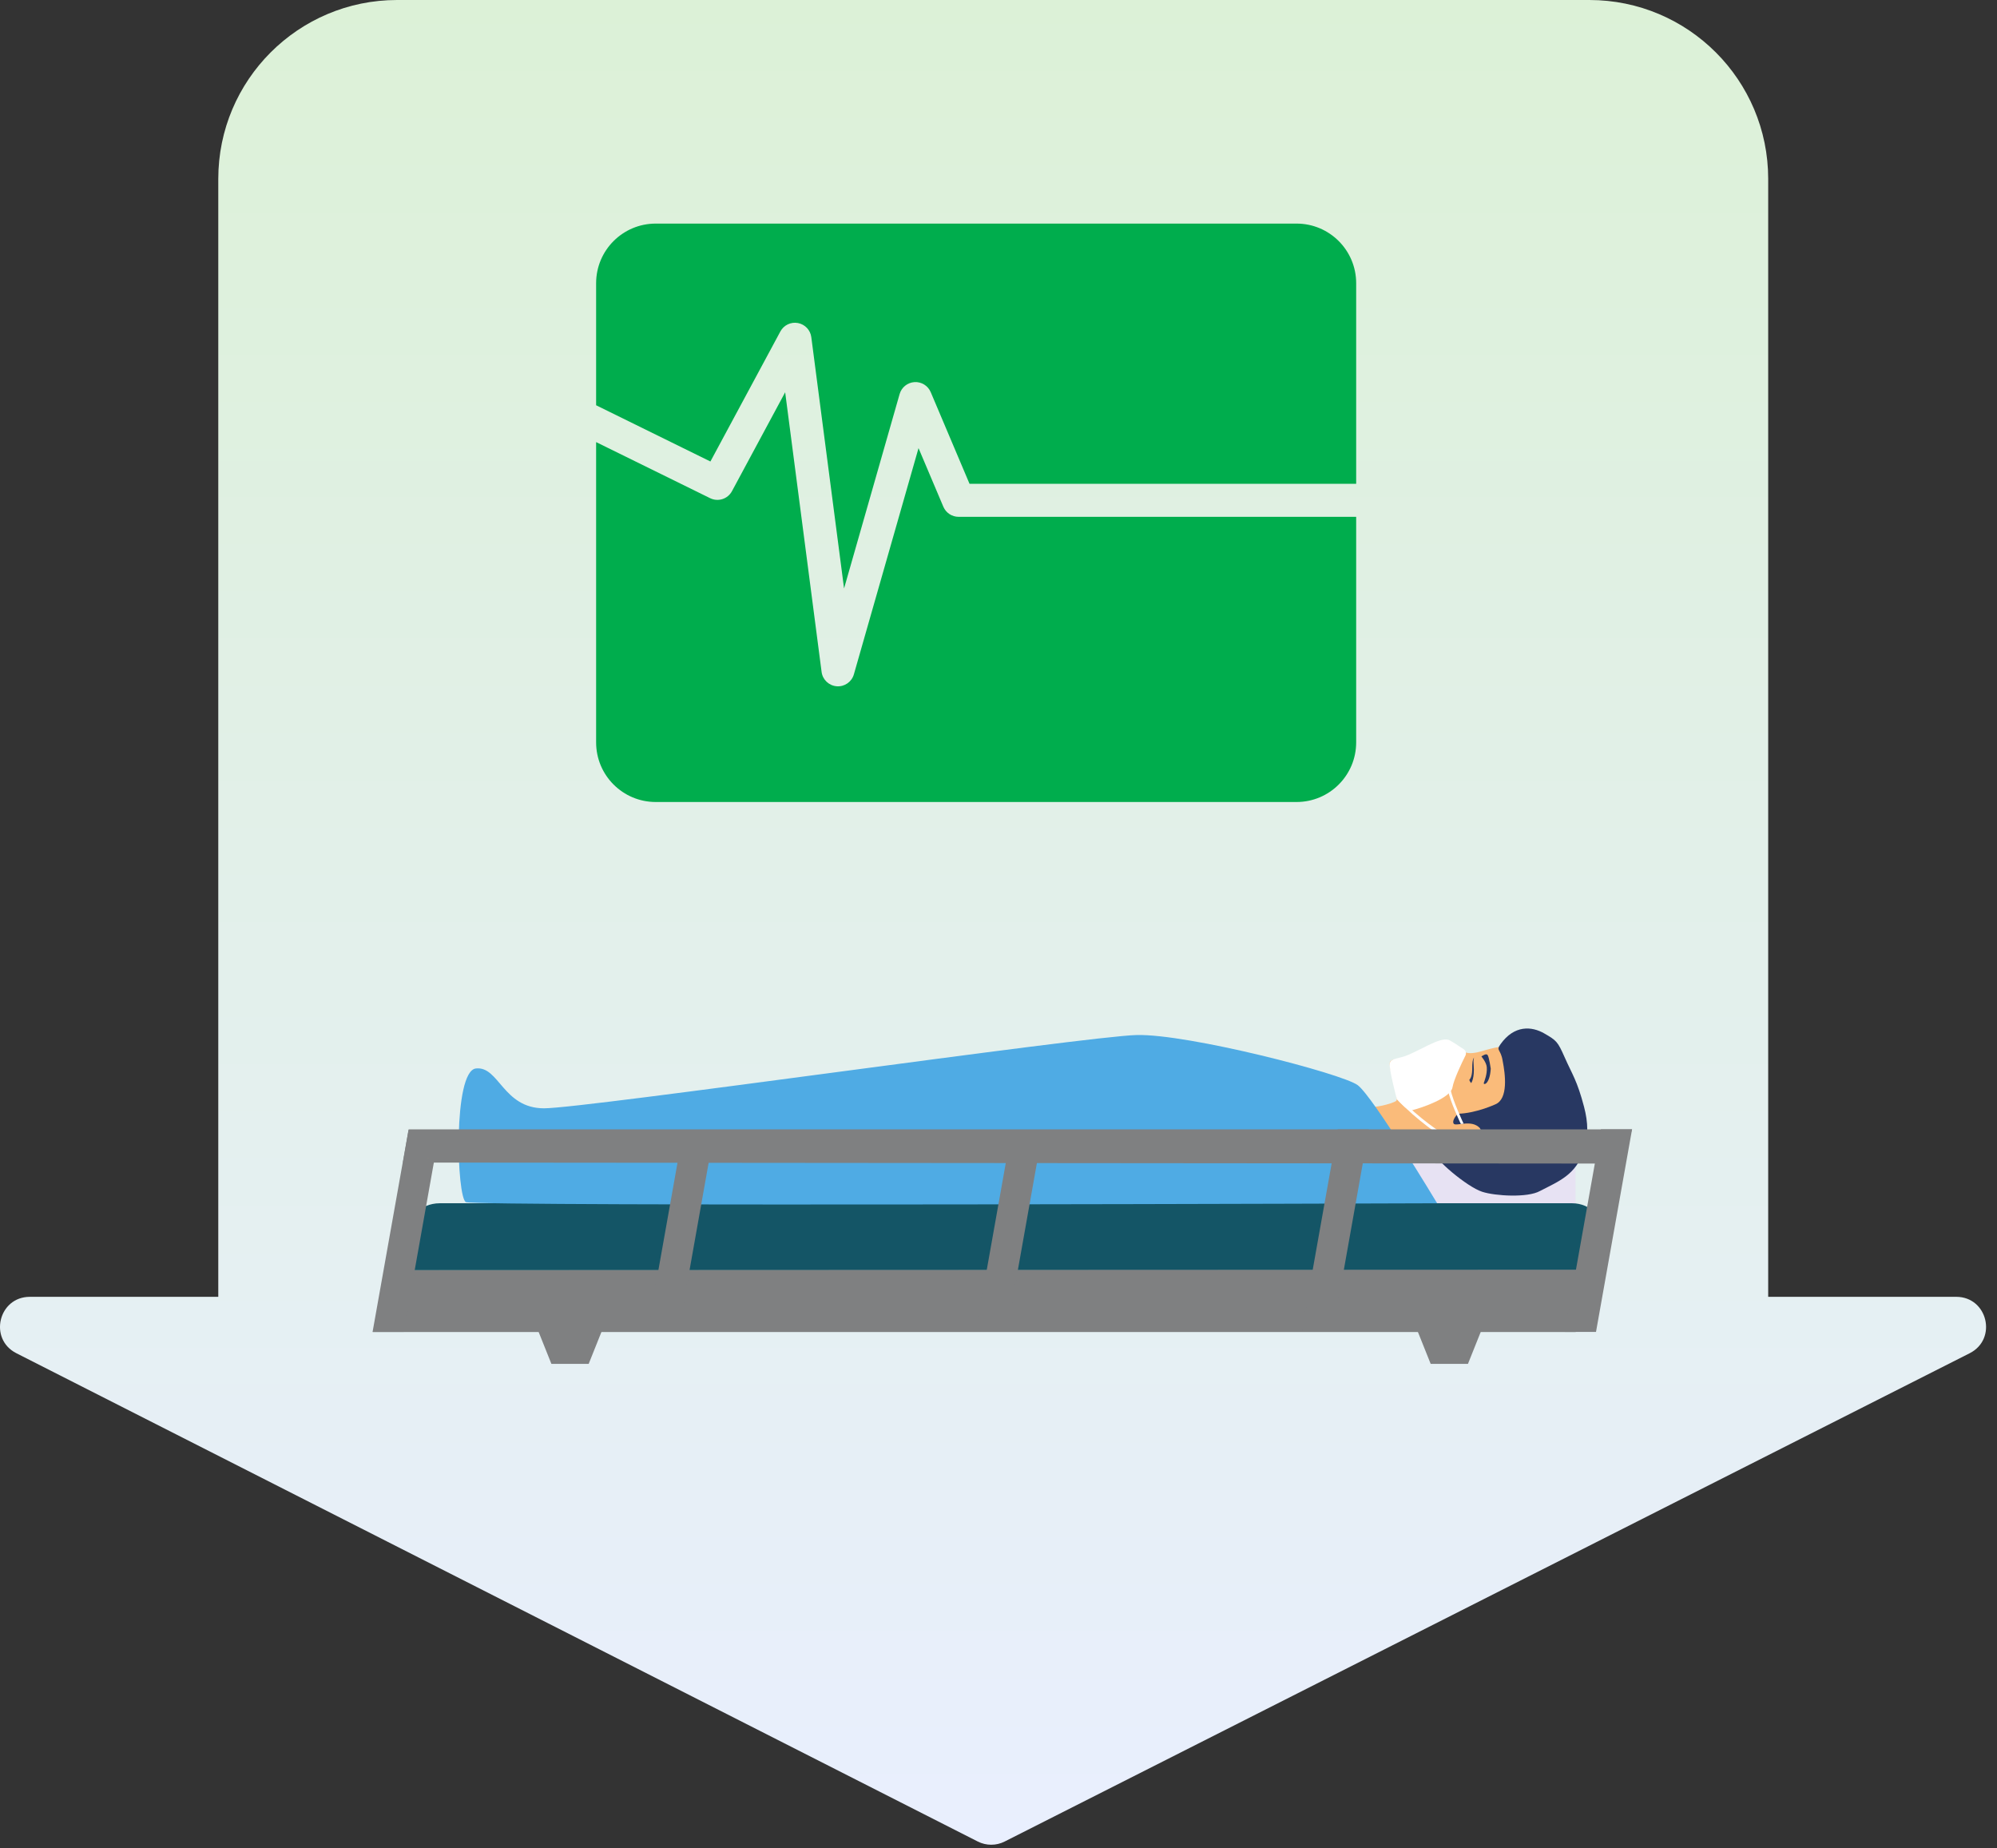 <?xml version="1.0" encoding="UTF-8"?>
<svg xmlns="http://www.w3.org/2000/svg" width="134" height="124" viewBox="0 0 134 124" fill="none">
  <rect x="0" y="0" width="134" height="124" fill="#333333" stroke="none"/>
  <g id="Group 290191">
    <path id="Union" fill-rule="evenodd" clip-rule="evenodd" d="M26.647 0C20.02 0 14.647 5.373 14.647 12V87H2.003C-0.101 87 -0.778 89.831 1.097 90.783L65.607 123.541C66.175 123.83 66.847 123.83 67.415 123.542L132.166 90.785C134.045 89.834 133.369 87 131.263 87H118.647V12C118.647 5.373 113.275 0 106.647 0H26.647Z" fill="url(#paint0_linear_1160_2619)"></path>
    <path id="Subtract" fill-rule="evenodd" clip-rule="evenodd" d="M44 15C41.791 15 40 16.791 40 19V27.188L47.669 30.96L52.364 22.235C52.592 21.812 53.067 21.583 53.541 21.671C54.014 21.758 54.377 22.14 54.439 22.618L56.637 39.478L60.365 26.436C60.494 25.984 60.894 25.663 61.363 25.634C61.833 25.605 62.269 25.876 62.452 26.308L65.055 32.455H91V19C91 16.791 89.209 15 87 15H44ZM91 34.672H64.321C63.876 34.672 63.474 34.406 63.3 33.996L61.634 30.063L57.296 45.239C57.151 45.745 56.672 46.08 56.147 46.04C55.623 46.001 55.198 45.599 55.13 45.078L52.685 26.317L49.115 32.952C48.832 33.477 48.184 33.685 47.649 33.421L40 29.659V49.804C40 52.014 41.791 53.804 44 53.804H87C89.209 53.804 91 52.014 91 49.804V34.672Z" fill="#00AD4D"></path>
    <g id="Group 290192">
      <g id="Group 290190">
        <path id="path44" d="M105.717 80.723H93.582V76.782H105.717V80.723Z" fill="#E7E2F3"></path>
        <path id="path46" d="M105.497 80.723H29.506C28.195 80.723 27.133 81.786 27.133 83.097V85.218H107.688V82.914C107.688 81.704 106.707 80.723 105.497 80.723Z" fill="#145566"></path>
        <path id="path48" d="M93.493 72.42C93.493 72.42 93.804 73.697 93.699 73.842C93.593 73.987 91.842 74.539 91.164 74.122L93.189 78.301C94.336 77.526 96.671 77.717 96.671 77.717L96.814 74.461L93.493 72.42Z" fill="#FABB7A"></path>
        <path id="path50" d="M101.049 70.282C100.913 70.065 99.662 70.456 99.415 70.526C99.067 70.625 98.557 70.727 98.293 70.579C97.868 70.341 97.181 69.793 97.082 69.837C96.983 69.881 96.413 70.346 96.216 70.409C96.019 70.473 95.689 70.45 95.54 70.461C95.371 70.474 95.109 70.769 94.687 70.968C94.266 71.166 93.644 70.992 93.445 71.104C93.245 71.216 93.077 71.184 93.588 72.71C94.098 74.237 94.829 75.192 95.472 75.441C96.115 75.689 96.746 76.005 96.746 76.005C96.746 76.005 97.49 77.377 98.278 77.123C99.065 76.87 99.521 76.454 99.508 76.211C99.495 75.969 99.112 75.345 99.112 75.345C99.112 75.345 102.83 73.124 101.049 70.282Z" fill="#FABB7A"></path>
        <path id="path52" d="M98.92 70.933C98.92 70.933 98.844 71.006 98.882 71.441C98.96 72.354 98.717 72.66 98.717 72.66C98.717 72.66 98.544 72.469 98.614 72.411C98.684 72.352 98.796 72.118 98.788 71.631C98.785 71.463 98.794 71.056 98.92 70.933Z" fill="#283862"></path>
        <path id="path54" d="M100.031 71.696C100.031 71.696 99.921 70.927 99.821 70.782C99.722 70.637 99.47 70.848 99.407 70.865C99.382 70.872 99.736 71.235 99.764 71.599C99.8 72.068 99.596 72.546 99.566 72.647C99.516 72.816 99.962 72.782 100.031 71.696Z" fill="#283862"></path>
        <path id="path56" d="M98.753 75.862C98.753 75.862 98.672 76.162 98.355 76.044C98.037 75.926 97.879 75.791 97.808 75.926C97.736 76.06 98.249 76.677 98.667 76.525C99.084 76.373 98.93 75.879 98.753 75.862Z" fill="#F14963"></path>
        <path id="path58" d="M103.328 79.903C104.624 79.236 105.734 78.815 106.271 77.199C106.593 76.229 106.57 75.317 106.291 74.254C105.823 72.475 105.501 72.089 104.988 70.927C104.523 69.877 104.448 69.806 103.619 69.328C102.789 68.85 101.609 68.743 100.678 70.063C100.365 70.505 100.706 70.363 100.831 71.179C101.003 72.048 101.224 73.727 100.334 74.089C100.332 74.091 99.017 74.696 97.823 74.718C97.823 74.718 97.415 75.12 97.533 75.368C97.651 75.616 98.716 75.055 99.298 75.678C99.397 75.867 99.499 76.088 99.505 76.211C99.518 76.454 99.062 76.87 98.275 77.124C97.551 77.357 96.865 76.218 96.759 76.033C96.492 76.134 96.381 76.478 96.278 77.37C96.236 77.733 98.414 79.614 99.459 79.954C100.332 80.238 102.507 80.364 103.328 79.903Z" fill="#283862"></path>
        <path id="path60" d="M98.221 70.393C98.359 70.486 98.406 70.666 98.332 70.815C98.082 71.314 97.555 72.412 97.462 72.95C97.34 73.66 95.433 74.31 94.76 74.481C94.412 74.569 93.713 73.679 93.713 73.679C93.713 73.679 93.173 71.636 93.254 71.324C93.336 71.012 93.773 71.021 94.24 70.865C95.159 70.56 96.59 69.551 97.204 69.762C97.349 69.812 97.898 70.175 98.221 70.393Z" fill="white"></path>
        <path id="path62" d="M93.695 73.715C95.186 75.262 96.685 76.21 96.701 76.22L96.957 76.337L96.745 76.005C96.731 75.996 95.31 75.122 93.836 73.592L93.695 73.715Z" fill="white"></path>
        <path id="path64" d="M97.16 73.136C97.3 73.889 97.996 75.345 98.026 75.406L98.21 75.385C98.203 75.37 97.474 73.832 97.339 73.103L97.16 73.136Z" fill="white"></path>
        <path id="path66" d="M96.433 80.724C96.433 80.724 92.139 73.577 91.104 72.801C90.069 72.025 79.718 69.351 76.268 69.437C72.819 69.523 39.266 74.353 36.506 74.353C33.746 74.353 33.487 71.507 31.935 71.68C30.382 71.852 30.643 80.389 31.266 80.647C32.01 80.955 96.433 80.724 96.433 80.724Z" fill="#4FABE4"></path>
        <path id="path92" d="M107.739 85.183L27.063 85.216L25.012 89.361H105.728L107.739 85.183Z" fill="#7F8081"></path>
        <path id="path94" d="M27.412 75.809L25 89.356H27.089L29.501 75.809H27.412Z" fill="#7F8081"></path>
        <path id="path96" d="M45.853 75.804L43.441 89.352H45.531L47.943 75.804H45.853Z" fill="#7F8081"></path>
        <path id="path98" d="M67.885 75.796L65.473 89.343H67.562L69.974 75.796H67.885Z" fill="#7F8081"></path>
        <path id="path100" d="M89.76 75.77L87.348 89.317H89.437L91.849 75.77H89.76Z" fill="#7F8081"></path>
        <path id="path102" d="M107.424 75.763L105.004 89.354H107.093L109.513 75.763H107.424Z" fill="#7F8081"></path>
        <path id="path104" d="M108.779 78.061L27.035 77.992L27.422 75.764H109.512L108.779 78.061Z" fill="#7F8081"></path>
        <path id="path138" d="M29.114 76.607L29.043 76.635H29.043C29.043 76.635 29.068 76.621 29.114 76.607Z" fill="#34BCCB"></path>
        <path id="path140" d="M30.665 75.969C30.656 75.999 30.647 76.028 30.637 76.056C30.637 76.056 30.648 76.021 30.665 75.969Z" fill="#34BCCB"></path>
        <path id="path142" d="M29.15 76.596C29.136 76.6 29.125 76.603 29.113 76.607L29.184 76.579C29.172 76.587 29.161 76.593 29.15 76.596Z" fill="#34BCCB"></path>
        <path id="path170" d="M28.692 77.723L28.621 77.751C28.622 77.751 28.646 77.738 28.692 77.723Z" fill="#FABB7A"></path>
        <path id="path172" d="M30.239 77.084C30.23 77.115 30.221 77.144 30.211 77.172C30.211 77.172 30.222 77.136 30.239 77.084Z" fill="#FABB7A"></path>
        <path id="path174" d="M28.728 77.712C28.714 77.716 28.703 77.719 28.691 77.723L28.762 77.695C28.75 77.703 28.739 77.71 28.728 77.712Z" fill="#FABB7A"></path>
      </g>
      <path id="Vector 532" d="M37 91.5L36 89H40.5L39.5 91.5H37Z" fill="#7F8081"></path>
      <path id="Vector 533" d="M96 91.5L95 89H99.5L98.5 91.5H96Z" fill="#7F8081"></path>
    </g>
  </g>
  <defs>
    <linearGradient id="paint0_linear_1160_2619" x1="66.633" y1="0" x2="66.633" y2="123.758" gradientUnits="userSpaceOnUse">
      <stop stop-color="#DCF1D7"></stop>
      <stop offset="1" stop-color="#E9EFFE"></stop>
    </linearGradient>
  </defs>
</svg>
